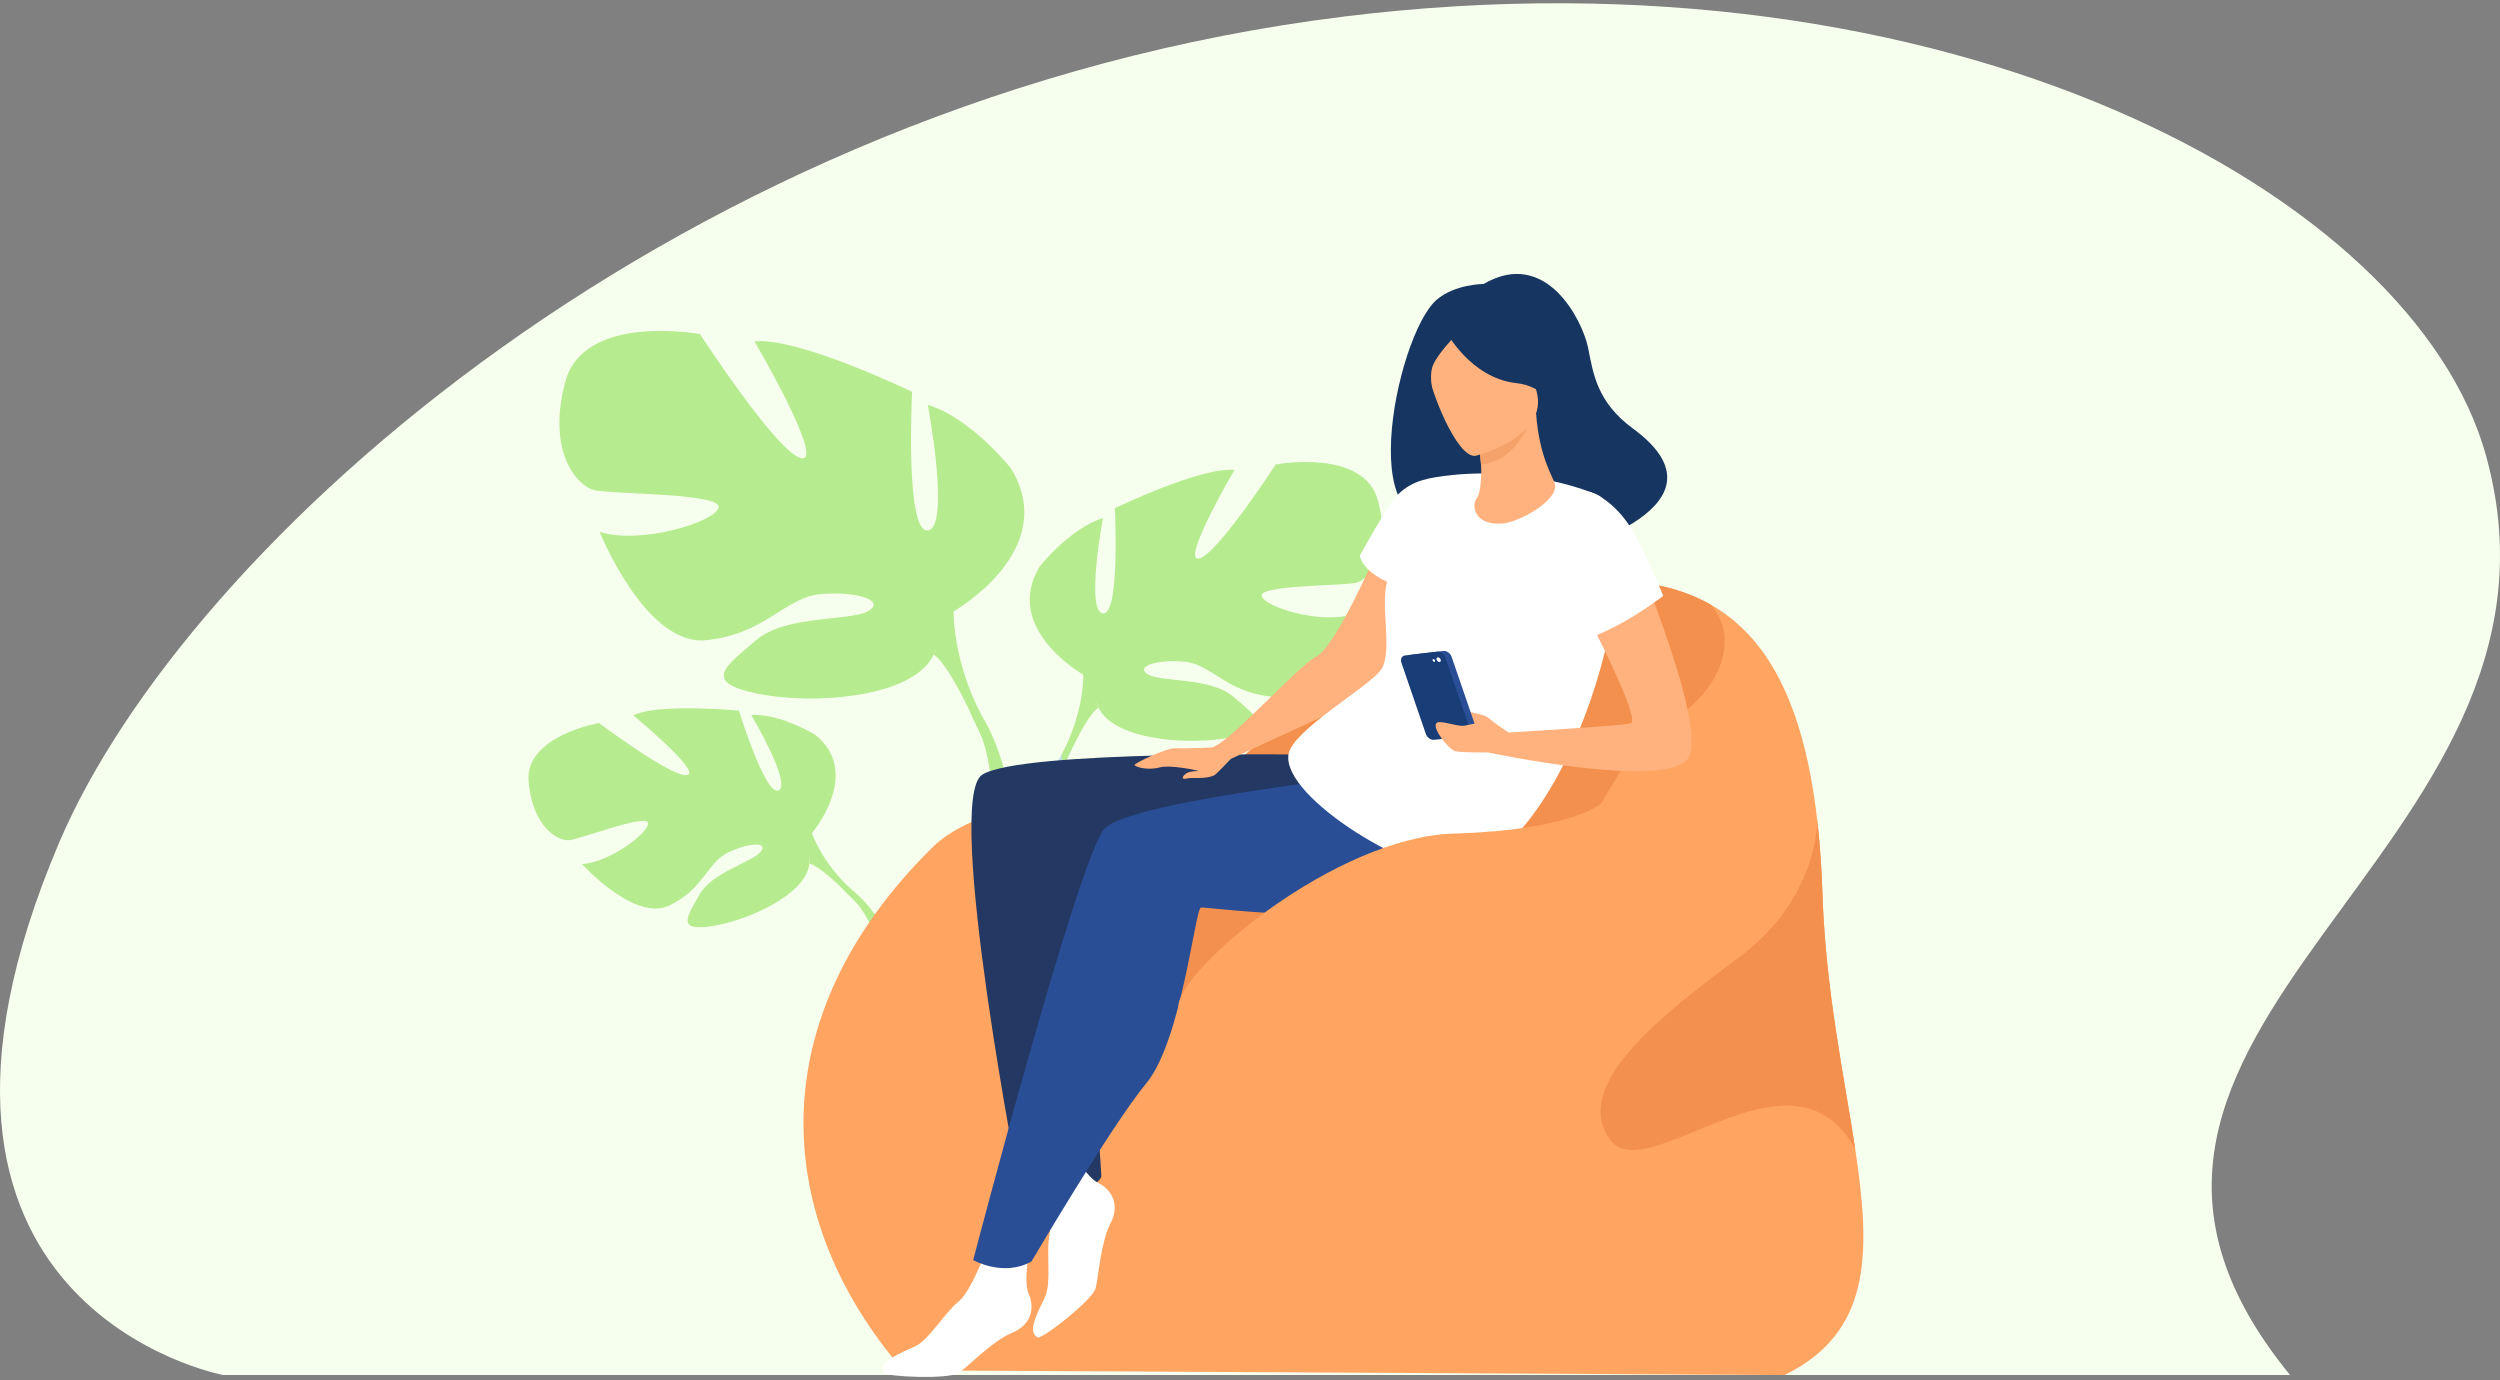 <svg width="384" height="212" viewBox="0 0 384 212" fill="none" xmlns="http://www.w3.org/2000/svg">
<rect x="0" y="0" width="384" height="212" fill="#808080" stroke="none"/>
<g clip-path="url(#clip0_47_705)">
<path d="M9.077 129.444C28.631 83.488 104.759 15.057 206.565 2.527C299.114 -8.865 370.711 29.661 381.865 70.028C398.799 131.327 308.023 157.743 351.752 211.202H34.277C34.277 211.202 -21.292 200.82 9.077 129.444Z" fill="#F6FFED"/>
<path d="M163.063 115.914C163.063 115.914 157.654 124.188 160.737 134.256L162.13 133.881C162.13 133.881 160.779 122.79 163.608 117.21C166.437 111.632 163.063 115.914 163.063 115.914Z" fill="#C8DBF4"/>
<path d="M124.705 127.975C124.705 127.975 132.578 118.722 125.191 112.846C125.191 112.846 119.795 109.556 115.396 109.822C115.396 109.822 121.632 120.353 119.612 121.4C117.596 122.447 113.505 109.161 113.505 109.161C113.505 109.161 101.226 107.962 97.274 109.874C97.274 109.874 107.773 118.528 105.561 119.043C103.352 119.557 92.011 111.063 92.011 111.063C92.011 111.063 80.581 113.022 81.191 120.045C81.8 127.067 85.738 129.236 87.468 129.049C89.199 128.863 99.325 124.968 99.545 126.398C99.765 127.828 93.672 132.496 89.404 132.714C89.404 132.714 97.461 141.666 102.816 139.083C108.17 136.499 108.627 132.404 111.967 130.869C115.305 129.333 118.156 129.337 116.776 130.904C115.398 132.471 109.355 133.993 107.447 137.394C105.539 140.796 103.826 143.091 109.365 142.251C114.905 141.41 123.913 137.327 124.308 132.65L124.703 127.975H124.705Z" fill="#B7EB8F"/>
<path d="M86.807 120.236C86.807 120.236 117.85 119.03 124.705 127.975C124.705 127.975 126.221 132.548 130.887 136.713L131.615 138.71C131.615 138.71 126.236 132.995 124.31 132.65C124.31 132.65 127.32 121.572 86.807 120.236Z" fill="#B7EB8F"/>
<path d="M130.887 136.713C130.887 136.713 137.55 141.676 138.014 150.546L136.804 150.656C136.804 150.656 134.676 141.485 130.83 137.899C126.984 134.313 130.887 136.713 130.887 136.713Z" fill="#B7EB8F"/>
<path d="M166.403 103.635C166.403 103.635 153.879 96.57 159.723 86.982C159.723 86.982 164.398 81.093 169.407 79.582C169.407 79.582 166.736 93.88 169.407 94.216C172.078 94.551 171.244 78.067 171.244 78.067C171.244 78.067 184.436 71.674 189.613 72.179C189.613 72.179 181.429 86.139 184.103 85.803C186.774 85.467 195.96 71.338 195.96 71.338C195.96 71.338 209.485 68.814 211.655 76.888C213.825 84.963 210.32 88.999 208.315 89.503C206.311 90.008 193.454 89.839 193.787 91.522C194.12 93.204 202.805 95.897 207.649 94.382C207.649 94.382 202.304 107.671 195.291 106.997C188.277 106.326 186.107 101.952 181.765 101.613C177.423 101.278 174.251 102.454 176.42 103.633C178.59 104.809 185.939 104.018 189.445 107.022C192.95 110.026 195.789 111.876 189.277 113.221C182.765 114.567 171.076 113.726 168.738 108.681L166.4 103.635H166.403Z" fill="#B7EB8F"/>
<path d="M205.479 79.412C205.479 79.412 170.412 90.851 166.403 103.635C166.403 103.635 166.571 109.355 163.063 115.914V118.438C163.063 118.438 166.736 109.859 168.741 108.683C168.741 108.683 160.893 97.58 205.479 79.415V79.412Z" fill="#B7EB8F"/>
<path d="M146.479 93.892C146.479 93.892 162.989 84.58 155.284 71.94C155.284 71.94 149.12 64.179 142.516 62.185C142.516 62.185 146.039 81.031 142.516 81.476C138.994 81.919 140.095 60.19 140.095 60.19C140.095 60.19 122.706 51.766 115.882 52.429C115.882 52.429 126.668 70.833 123.148 70.391C119.625 69.948 107.519 51.323 107.519 51.323C107.519 51.323 89.688 47.996 86.827 58.641C83.965 69.284 88.587 74.606 91.228 75.272C93.87 75.936 110.819 75.715 110.38 77.933C109.94 80.151 98.493 83.697 92.109 81.703C92.109 81.703 99.152 99.219 108.397 98.334C117.642 97.448 120.504 91.682 126.228 91.239C131.951 90.796 136.135 92.348 133.271 93.9C130.41 95.451 120.723 94.41 116.102 98.366C111.478 102.325 107.738 104.764 116.322 106.537C124.908 108.31 140.314 107.201 143.398 100.549L146.479 93.897V93.892Z" fill="#B7EB8F"/>
<path d="M94.971 61.963C94.971 61.963 141.196 77.04 146.479 93.892C146.479 93.892 146.259 101.432 150.88 110.078V113.405C150.88 113.405 146.037 102.096 143.395 100.544C143.395 100.544 153.741 85.91 94.968 61.963H94.971Z" fill="#B7EB8F"/>
<path d="M150.88 110.078C150.88 110.078 158.01 120.982 153.944 134.256L152.109 133.759C152.109 133.759 153.889 119.14 150.159 111.784C146.429 104.431 150.878 110.076 150.878 110.076L150.88 110.078Z" fill="#B7EB8F"/>
<path d="M274.111 211.204L138.715 210.48C118.618 187.173 116.502 156.417 143.358 130.024C146.735 126.704 153.201 124.364 160.17 122.72C173.014 119.692 187.571 119.03 187.685 118.971C187.727 118.956 195.397 112.731 200.016 107.134C214.371 89.742 226.529 91.279 226.529 91.279C241.113 88.469 253.548 87.668 262.746 92.865C262.746 92.865 262.747 92.867 262.748 92.87C271.273 97.692 277.02 107.666 279.125 125.966C279.525 129.427 279.794 133.184 279.928 137.263C280.409 152.111 283.273 165.325 284.964 176.512C284.966 176.512 284.966 176.515 284.966 176.515C287.415 192.721 287.398 204.679 274.111 211.207V211.204Z" fill="#FFA561"/>
<path d="M255.468 111.488C246.609 116.312 245.582 132.294 231.728 136.38C217.874 140.465 194.377 140.013 181.005 154.533C168.104 168.543 154.035 132.752 160.172 122.715C173.016 119.687 187.574 119.025 187.687 118.966C187.729 118.951 195.399 112.726 200.018 107.129C214.373 89.737 226.531 91.274 226.531 91.274C241.116 88.464 253.55 87.663 262.748 92.86C262.748 92.86 262.749 92.862 262.751 92.865C267.414 98.02 264.326 106.664 255.468 111.488Z" fill="#F4904D"/>
<path d="M201.166 115.914C201.166 115.914 156.785 115.203 150.865 118.998C144.946 122.793 156.785 183.368 156.785 183.368C156.785 183.368 168.264 183.736 169.175 180.678C169.175 180.678 167.109 152.292 168.918 147.388C170.725 142.485 169.61 135.689 169.61 135.689C169.61 135.689 192.059 139.14 199.189 137.439C206.318 135.741 201.166 115.912 201.166 115.912V115.914Z" fill="#233862"/>
<path d="M211.519 84.647C211.517 84.682 205.234 99.293 202.186 100.843C199.137 102.392 188.08 115.119 185.717 114.89C183.355 114.661 188.477 116.834 188.477 116.834C188.477 116.834 207.765 107.942 208.885 107.388C210.006 106.833 215.933 97.073 216.758 92.112C217.582 87.151 211.519 84.649 211.519 84.649V84.647Z" fill="#FFB27D"/>
<path d="M159.214 180.287C159.214 180.287 161.74 187.101 161.204 189.627C160.668 192.154 161.532 197.055 160.505 199.246C159.478 201.436 157.644 204.622 159.404 205.427C160.071 205.733 167.844 199.661 168.289 197.87C168.733 196.08 169.081 190.793 170.567 187.924C172.056 185.054 170.807 182.739 168.659 181.685C166.509 180.63 163.512 174.849 163.512 174.849L159.212 180.29L159.214 180.287Z" fill="white"/>
<path d="M151.677 191.505C151.677 191.505 149.243 198.353 147.214 199.934C145.185 201.516 142.709 205.823 140.522 206.827C138.334 207.835 134.893 209.075 135.72 210.836C136.034 211.502 145.861 211.915 147.35 210.836C148.839 209.757 152.487 205.942 155.462 204.716C158.437 203.49 158.967 200.912 158 198.708C157.032 196.505 158.446 190.142 158.446 190.142L151.677 191.505Z" fill="white"/>
<path d="M224.29 78.189C223.389 77.135 237.672 72.84 240.684 84.647C240.684 84.647 266.97 77.684 250.855 65.853C245.275 61.757 244.727 57.4 243.928 53.414C243.13 49.425 237.583 37.959 227.886 43.617C227.886 43.617 223.463 43.624 220.658 46.059C214.279 51.594 207.224 86.882 224.287 78.191L224.29 78.189Z" fill="#163560"/>
<path d="M219.705 118.041C219.705 118.041 173.668 122.623 169.61 127.343C165.551 132.063 149.48 193.554 149.48 193.554C149.48 193.554 154.171 196.204 158.446 193.75C158.446 193.75 170.681 172.909 176.087 166.372C181.493 159.834 183.567 139.608 184.456 139.404C185.347 139.2 214.176 143.541 224.129 135.892C234.083 128.241 219.705 118.041 219.705 118.041Z" fill="#2A4E96"/>
<path d="M245.453 76.045C245.453 76.045 234.49 71.075 220.562 73.293C217.716 73.745 215.151 74.68 213.107 78.05C210.218 82.809 208.866 85.365 208.866 85.365C208.866 85.365 209.137 87.576 213.057 89.347C211.976 93.296 214.003 100.206 212.112 102.882C210.218 105.555 198.502 112.164 197.915 115.86C196.833 122.646 217.849 135.012 224.129 133.717C242.202 129.987 254.609 81.27 245.453 76.045Z" fill="white"/>
<path d="M239.279 62.041C239.279 62.041 241.456 57.758 241.753 54.24C241.965 51.728 239.884 42.682 230.864 44.84C230.864 44.84 228.232 45.347 225.892 47.275C224.03 48.806 221.431 51.987 225.359 59.686L226.435 62.309L239.282 62.038L239.279 62.041Z" fill="#163560"/>
<path d="M226.879 76.473C225.966 77.438 226.314 80.658 230.582 80.429C233.384 80.28 239.395 76.809 238.84 74.397C238.576 73.25 236.433 70.289 235.944 63.49L235.436 63.632L226.879 66.026C226.879 66.026 227.284 68.764 227.484 71.358C227.654 73.536 227.257 76.073 226.879 76.471V76.473Z" fill="#FFB27D"/>
<path d="M226.879 66.029C226.879 66.029 227.284 68.767 227.484 71.361C232.335 70.851 234.569 66.188 235.433 63.632L226.877 66.027L226.879 66.029Z" fill="#F4A269"/>
<path d="M226.687 70.008C226.687 70.008 237.882 67.205 236.04 60.21C234.201 53.215 234.406 48.142 227.18 49.634C219.955 51.129 219.273 54.168 219.325 56.652C219.375 59.139 223.727 70.555 226.687 70.008Z" fill="#FFB27D"/>
<path d="M222.058 50.825C222.058 50.825 225.793 58.044 232.878 58.843C237.023 59.308 238.153 62.063 238.153 62.063C238.153 62.063 236.931 54.19 234.86 49.373C234.86 49.373 223.329 46.302 222.06 50.825H222.058Z" fill="#163560"/>
<path d="M223.337 51.783C223.337 51.783 220.88 54.294 220.12 56.068C218.994 58.693 221.159 64.239 222.058 65.435C222.058 65.435 216.876 56.523 218.629 52.676C220.485 48.595 223.337 51.783 223.337 51.783Z" fill="#163560"/>
<path d="M189.04 116.576C189.04 116.576 186.806 118.946 186.535 119.072C185.061 119.764 183.199 119.353 182.301 119.577C181.4 119.801 181.558 119.239 182.222 118.784C182.886 118.326 184.518 118.513 183.851 118.344C183.185 118.175 179.585 117.488 178.228 117.852C176.08 118.423 174.389 117.74 174.253 117.518C174.12 117.297 179.161 114.833 180.6 114.92C182.039 115.007 186.174 114.818 186.174 114.818L189.038 116.576H189.04Z" fill="#FFB27D"/>
<path d="M249.223 80.439C249.223 80.439 263.005 112.048 259.137 116.67C255.293 121.261 228.6 115.584 228.6 115.584L229.432 112.654C229.432 112.654 249.08 111.505 250.479 111.11C252.494 110.543 240.597 88.369 240.597 88.369L249.22 80.439H249.223Z" fill="#FFB27D"/>
<path d="M244.063 75.521C244.397 75.531 248.541 76.913 251.501 82.861C254.409 88.703 255.468 91.54 255.468 91.54C255.468 91.54 242.461 101.633 237.309 97.888C232.157 94.144 239.301 75.384 244.063 75.521Z" fill="white"/>
<path d="M231.725 112.518C231.725 112.518 229.498 111.053 228.6 110.255C227.701 109.456 222.478 108.79 222.478 109.322C222.478 109.854 225.519 110.588 225.85 111.12C226.181 111.652 228.032 113.85 229.617 113.85C231.202 113.85 231.725 112.518 231.725 112.518Z" fill="#FFB27D"/>
<path d="M221.236 113.525L226.158 112.95C226.664 112.891 226.916 112.391 226.726 111.831L222.971 100.892C222.779 100.333 222.214 99.927 221.71 99.987L216.787 100.562C216.281 100.621 216.03 101.121 216.22 101.681L219.974 112.62C220.167 113.179 220.732 113.584 221.236 113.525Z" fill="#2A4E96"/>
<path d="M220.271 113.637L225.193 113.062C225.699 113.002 225.951 112.503 225.761 111.943L222.006 101.004C221.814 100.445 221.248 100.039 220.745 100.099L215.822 100.674C215.319 100.733 215.064 101.233 215.254 101.793L219.009 112.731C219.202 113.291 219.767 113.696 220.271 113.637Z" fill="#193D77"/>
<path d="M221.28 101.288C221.201 101.091 221.001 100.949 220.834 100.969C220.666 100.989 220.597 101.166 220.676 101.362C220.755 101.559 220.955 101.7 221.122 101.681C221.29 101.661 221.359 101.484 221.28 101.288Z" fill="white"/>
<path d="M220.414 101.427C220.367 101.31 220.249 101.226 220.147 101.238C220.049 101.25 220.007 101.355 220.054 101.472C220.1 101.589 220.219 101.673 220.32 101.661C220.419 101.648 220.461 101.544 220.414 101.427Z" fill="white"/>
<path d="M228.6 115.581C228.6 115.581 224.551 115.626 223.537 115.38C222.522 115.134 219.937 111.883 220.631 111.073C221.068 110.563 223.485 111.488 224.64 111.488C225.796 111.488 228.795 109.82 230.832 113.261C231.061 113.649 228.602 115.581 228.602 115.581H228.6Z" fill="#FFB27D"/>
<path d="M245.957 123.399C245.957 123.399 241.585 127.5 223.337 128.034C205.089 128.567 181.242 148.801 181.002 154.535C180.763 160.267 217.693 169.097 218.269 168.279C218.844 167.461 241.768 147.749 241.768 147.749L245.957 123.402V123.399Z" fill="#FFA561"/>
<path d="M284.964 176.51C275.19 158.668 252.691 183.174 247.137 174.849C241.582 166.518 255.071 156.005 267.234 146.948C279.15 138.076 279.13 126.433 279.125 125.963C279.525 129.425 279.794 133.182 279.928 137.26C280.409 152.108 283.273 165.322 284.964 176.51Z" fill="#F4904D"/>
</g>
<defs>
<clipPath id="clip0_47_705">
<rect width="384" height="211" fill="white" transform="translate(0 0.5)"/>
</clipPath>
</defs>
</svg>

